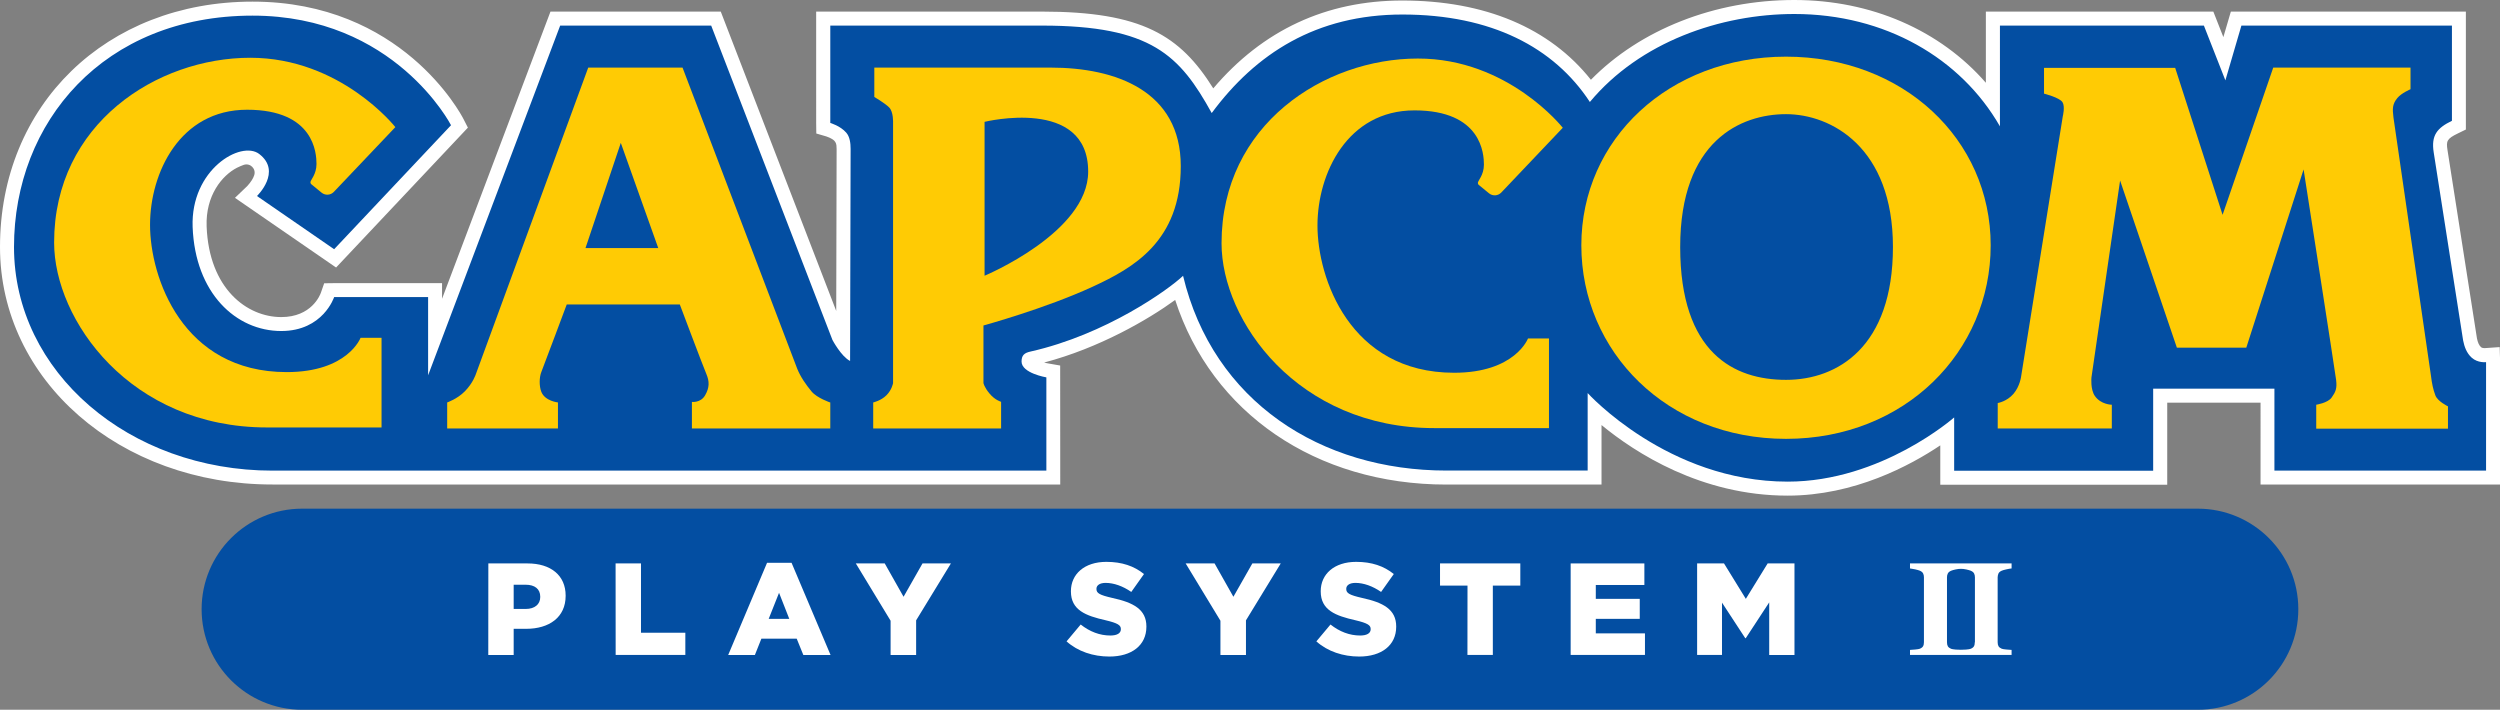<?xml version="1.0" encoding="utf-8"?>
<!-- Generator: Adobe Illustrator 26.0.3, SVG Export Plug-In . SVG Version: 6.00 Build 0)  -->
<svg version="1.1" id="Layer_1" xmlns="http://www.w3.org/2000/svg" xmlns:xlink="http://www.w3.org/1999/xlink" x="0px" y="0px"
	 viewBox="0 0 3839 1089.9" style="enable-background:new 0 0 3839 1089.9;" xml:space="preserve">
<rect x="0" y="0" width="3839" height="1089.9" fill="#808080" stroke="none"/>
<style type="text/css">
	.st0{fill-rule:evenodd;clip-rule:evenodd;fill:#034EA2;}
	.st1{fill:#FFFFFF;}
	.st2{fill:#231F20;}
	.st3{fill:#034EA2;}
	.st4{fill:#FFCB04;}
	.st5{fill:url(#SVGID_1_);}
	.st6{fill-rule:evenodd;clip-rule:evenodd;fill:url(#rect4789_00000093166749051999206860000011699358724661166762_);}
	.st7{fill:url(#SVGID_00000142159795997419000350000002368346518063071143_);}
	.st8{fill:url(#SVGID_00000105389463431930034360000000712819584809744525_);}
	.st9{fill:url(#SVGID_00000138563688270867178130000014516036179089874850_);}
	.st10{fill:url(#SVGID_00000114042485966836945780000014527707045766223028_);}
	.st11{fill:url(#SVGID_00000051343477831975429950000017805825381561941183_);}
	.st12{fill:url(#SVGID_00000038376907983223612590000004189409192620722851_);}
	.st13{fill:url(#SVGID_00000152229661376007954640000007848930789350875839_);}
	.st14{fill:url(#SVGID_00000047032001934550796960000004054740607614844597_);}
	.st15{fill:url(#SVGID_00000001642263060278099330000016881181104431239358_);}
	.st16{fill:url(#SVGID_00000033330521951118418710000012802834746905115266_);}
	.st17{fill:url(#SVGID_00000142867153636175881300000014814283631977049475_);}
	.st18{fill:url(#SVGID_00000163033765587833985920000004075967334292527756_);}
	.st19{fill:url(#SVGID_00000118381544665932364270000014985236499969819787_);}
	.st20{display:none;}
	.st21{display:inline;fill:#FF0642;}
	.st22{display:inline;fill:#FFFFFF;stroke:#000000;stroke-width:0.516;stroke-miterlimit:10;}
	.st23{display:inline;fill:#FFCB04;}
	.st24{fill-rule:evenodd;clip-rule:evenodd;fill:url(#rect4789_00000021086491394663084730000000087783982694077099_);}
	.st25{fill:url(#SVGID_00000165924618453656730040000012403874444761810816_);}
	.st26{fill:url(#SVGID_00000039136062479816453070000014814329044467521161_);}
	.st27{fill:url(#SVGID_00000139260107340741621330000011773874109937581499_);}
	.st28{fill:url(#SVGID_00000052102298596619632400000013132177270428102289_);}
	.st29{fill:url(#SVGID_00000127046188573717218450000006663752486688492982_);}
	.st30{fill:url(#SVGID_00000005268639227762773510000011941485214645403048_);}
	.st31{fill:url(#SVGID_00000128470091633670494850000015344015187082628261_);}
	.st32{fill:url(#SVGID_00000021819350135620947350000017284828730396810921_);}
	.st33{fill:url(#SVGID_00000151517803769938109220000011070449146445676939_);}
	.st34{fill:url(#SVGID_00000072263953485176039820000017240817479575339450_);}
	.st35{fill:url(#SVGID_00000067948043472242322900000007038089455858924973_);}
	.st36{fill:url(#SVGID_00000100375992008121579470000005860334133821238701_);}
	.st37{fill:url(#SVGID_00000106861418782322134080000018205851215945209518_);}
	.st38{fill:url(#SVGID_00000063623647071003530920000010195604557820781223_);}
	.st39{fill-rule:evenodd;clip-rule:evenodd;fill:url(#rect4789_00000176034616480646202020000001082072173055259031_);}
	.st40{fill:url(#SVGID_00000155868781100703788710000015338281092999316125_);}
	.st41{fill:url(#SVGID_00000023993002851999423760000005605654714479533224_);}
	.st42{fill:url(#SVGID_00000003797051078321851650000006650127308066104243_);}
	.st43{fill:url(#SVGID_00000047745740436156019120000014421305816979508362_);}
	.st44{fill:url(#SVGID_00000029015746837845001890000014684603198749567140_);}
	.st45{fill:url(#SVGID_00000092440760902991153570000008899365821255455919_);}
	.st46{fill:url(#SVGID_00000109028007365259354090000003441238027237030029_);}
	.st47{fill:url(#SVGID_00000160175445147695199160000008703184245822653116_);}
	.st48{fill:url(#SVGID_00000004545858658266282580000014404653348500163239_);}
	.st49{fill:url(#SVGID_00000013905640457170911930000007494406296641028005_);}
	.st50{fill:url(#SVGID_00000049912383507707861130000009551618036722219179_);}
	.st51{fill:url(#SVGID_00000045583475957979595590000016321409273280119982_);}
	.st52{fill:url(#SVGID_00000165220622079163987760000018365743675883885458_);}
	.st53{fill-rule:evenodd;clip-rule:evenodd;fill:url(#rect4789_00000022529014158410778100000016482244636922899862_);}
	.st54{fill:url(#SVGID_00000121987730192961478990000017324599846094280895_);}
	.st55{fill:url(#SVGID_00000109016004035608491430000014961593416582317209_);}
	.st56{fill:url(#SVGID_00000081625159195140578170000018204196720881130430_);}
	.st57{fill:url(#SVGID_00000116953373158274715370000005820178211717172624_);}
	.st58{fill:url(#SVGID_00000065754781849933572850000008068830734718041001_);}
	.st59{fill:url(#SVGID_00000142891522226432882250000003355077146360013989_);}
	.st60{fill:url(#SVGID_00000049190771629895311930000009029518569775581316_);}
	.st61{fill:url(#SVGID_00000175287359896260656420000017479733184050571923_);}
	.st62{fill:url(#SVGID_00000051364276238743781170000001397373200242087075_);}
	.st63{fill:url(#SVGID_00000057861855617728747960000014452719474444308636_);}
	.st64{fill:url(#SVGID_00000071550660931810629820000006926721326725018292_);}
	.st65{fill:url(#SVGID_00000129902444682757146180000001614696319959679891_);}
	.st66{fill:url(#SVGID_00000128444662675297008190000016716378131387401661_);}
	.st67{fill:url(#SVGID_00000155114161114240144790000007754119833254967717_);}
	.st68{fill-rule:evenodd;clip-rule:evenodd;fill:url(#rect4789_00000072252669306531284310000016439659371512238777_);}
	.st69{fill:url(#SVGID_00000051342065883928884970000014803203907828171153_);}
	.st70{fill:url(#SVGID_00000134231727193892879970000015053345467145208467_);}
	.st71{fill:url(#SVGID_00000011030115852083672040000000596334512435376266_);}
	.st72{fill:url(#SVGID_00000011001752731003049420000008298951439121917327_);}
	.st73{fill:url(#SVGID_00000062893836152563330370000016491098888650401926_);}
	.st74{fill:url(#SVGID_00000047773916384873544590000004987902358833677995_);}
	.st75{fill:url(#SVGID_00000096030032953023535120000013193656270952637845_);}
	.st76{fill:url(#SVGID_00000039822816341683867460000012604998539996297648_);}
	.st77{fill:url(#SVGID_00000050640736815428004240000007523087901150132364_);}
	.st78{fill:url(#SVGID_00000019674604064118586620000000456365356953309877_);}
	.st79{fill:url(#SVGID_00000150807795754996329370000013631668938553079726_);}
	.st80{fill:url(#SVGID_00000141439848141735454170000014134982636089346448_);}
	.st81{fill:url(#SVGID_00000034067828567654774040000017739591921766432417_);}
	.st82{fill:url(#SVGID_00000055696609723185185640000005913840800266300042_);}
	.st83{fill-rule:evenodd;clip-rule:evenodd;fill:url(#rect4789_00000013186400062413502940000015578664035581063354_);}
	.st84{fill:url(#SVGID_00000158013422321677301290000000768899398054230167_);}
	.st85{fill:url(#SVGID_00000004542665045139760090000009217838860335838864_);}
	.st86{fill:url(#SVGID_00000160879940735062834980000006417394501485239722_);}
	.st87{fill:url(#SVGID_00000168079587532389078600000013121492564279726015_);}
	.st88{fill:url(#SVGID_00000096768629276408861000000017587407203253404563_);}
	.st89{fill:url(#SVGID_00000110447375216257734220000013996547264204352679_);}
	.st90{fill:url(#SVGID_00000041284554212972671620000009572372163591669177_);}
	.st91{fill:url(#SVGID_00000038379515331904824660000010333703508366987963_);}
	.st92{fill:url(#SVGID_00000168796167237706072780000000840988882097760418_);}
	.st93{fill:url(#SVGID_00000067956939221675540790000013280452464629554069_);}
	.st94{fill:url(#SVGID_00000124135047006287585320000010358465617252491139_);}
	.st95{fill:url(#SVGID_00000059275219320644865390000007551246219961367736_);}
	.st96{fill:url(#SVGID_00000046337231525492878750000000329862710571837831_);}
	.st97{fill:url(#SVGID_00000162350530471293170800000015287473260329894808_);}
	.st98{fill:url(#SVGID_00000183946358785346437200000004388120440815458204_);}
	.st99{fill:url(#SVGID_00000156575265849751387460000011696824116667370138_);}
	.st100{fill:url(#SVGID_00000117639375486800854780000009245484395122702765_);}
	.st101{fill-rule:evenodd;clip-rule:evenodd;fill:url(#rect4789_00000075162725149416434610000011820574692839341999_);}
	.st102{fill:url(#SVGID_00000144322992927685212640000001334908416520302481_);}
	.st103{fill:url(#SVGID_00000018919451626459741490000016522730797816674466_);}
	.st104{fill:url(#SVGID_00000000203503998657970410000009093520696370320795_);}
	.st105{fill:url(#SVGID_00000158747048642929250420000015247113191553099151_);}
	.st106{fill:url(#SVGID_00000132808575894891402810000002994124502445872318_);}
	.st107{fill:url(#SVGID_00000028314335679012936770000018005650219088717489_);}
	.st108{fill:url(#SVGID_00000053542227909058346110000014169689985516920998_);}
	.st109{fill:url(#SVGID_00000103234322245830189760000012211534818661335224_);}
	.st110{fill:url(#SVGID_00000159433643769156938480000005387043936696367017_);}
	.st111{fill:url(#SVGID_00000059280506716011526370000005174200166267707320_);}
	.st112{fill:url(#SVGID_00000068667625741020078420000007524591912716878236_);}
	.st113{fill:url(#SVGID_00000064350074449197472360000009321314386808693661_);}
	.st114{fill:url(#SVGID_00000018201605527932317450000004709322214016926854_);}
	.st115{fill:url(#SVGID_00000075842472572468629430000004575798218684091321_);}
	.st116{fill-rule:evenodd;clip-rule:evenodd;fill:url(#rect4789_00000154390469664121336170000003901390371716062604_);}
	.st117{fill:url(#SVGID_00000147204272714841929280000003275234821956655531_);}
	.st118{fill:url(#SVGID_00000080895270628461648480000007621703797605870493_);}
	.st119{fill:url(#SVGID_00000101793924044916653740000015912381263986552233_);}
	.st120{fill:url(#SVGID_00000104702460596453849400000001726527404761693356_);}
	.st121{fill:url(#SVGID_00000114060343469828408900000004380448170147403188_);}
	.st122{fill:url(#SVGID_00000081620648136296200420000002373565725302391997_);}
	.st123{fill:url(#SVGID_00000111892920403518171650000014224376239250322067_);}
	.st124{fill:url(#SVGID_00000130630625857471878310000000278529005761428888_);}
	.st125{fill:url(#SVGID_00000062150563337756717350000017787344171365755025_);}
	.st126{fill:url(#SVGID_00000008854749200036676330000005956462160170059709_);}
	.st127{fill:url(#SVGID_00000018938462973848022110000017979221858507632824_);}
	.st128{fill:url(#SVGID_00000183217071727803087490000002977711434083195813_);}
	.st129{fill:url(#SVGID_00000006668642788492336160000017379068887620265368_);}
</style>
<g>
	<g>
		<path id="rect4789_00000105396785543101874810000004793803044034336698_" class="st0" d="M464,781.1h2910.9
			c85.3,0,154.4,69.1,154.4,154.4l0,0c0,85.3-69.1,154.4-154.4,154.4H464c-85.3,0-154.4-69.1-154.4-154.4l0,0
			C309.6,850.2,378.7,781.1,464,781.1z"/>
		<g>
			<path class="st1" d="M3068.9,880.5c0.9-1.7,2.5-3.1,5.1-4.2c1.6-0.7,3.9-1.3,7-2c3.1-0.7,5.8-1.2,8-1.4v-7.7h-39h-39h-39h-39v7.7
				c2.2,0.3,4.9,0.7,8,1.4s5.4,1.4,7,2c2.5,1.1,4.2,2.4,5.1,4.2c0.9,1.7,1.3,3.7,1.3,5.9v99.7c0,2.5-0.4,4.6-1.3,6.2
				c-0.9,1.6-2.6,2.9-5,3.9c-1.3,0.5-3.7,0.9-7.2,1.2s-6.1,0.5-7.9,0.6v7.7h39h39h39h39V998c-1.8-0.1-4.4-0.3-7.9-0.6
				s-5.9-0.7-7.2-1.2c-2.4-1-4.1-2.3-5-3.9c-0.9-1.6-1.3-3.7-1.3-6.2v-99.7C3067.7,884.2,3068.1,882.3,3068.9,880.5z M3032.5,986.2
				c0,2.5-0.4,4.6-1.3,6.2c-0.9,1.6-2.6,2.9-5,3.9c-1.3,0.5-3.7,0.9-7.2,1.2h-0.1c-5.2,0.4-10.4,0.4-15.5,0h-0.1
				c-3.5-0.3-5.9-0.7-7.2-1.2c-2.4-1-4.1-2.3-5-3.9s-1.3-3.7-1.3-6.2v-99.7c0-2.2,0.4-4.2,1.3-5.9c0.9-1.7,2.5-3.1,5.1-4.2
				c1.6-0.7,3.9-1.3,7-2h0.1c5.2-1.2,10.6-1.2,15.9,0h0.1c3.1,0.7,5.4,1.4,7,2c2.5,1.1,4.2,2.4,5.1,4.2c0.9,1.7,1.3,3.7,1.3,5.9
				v99.7H3032.5z"/>
			<g>
				<path class="st1" d="M749.9,865.2h60.3c35.5,0,58.4,18.3,58.4,49.4v0.4c0,33.1-25.5,50.6-60.5,50.6h-19.3v40.2h-39L749.9,865.2
					L749.9,865.2z M807.3,935.1c13.9,0,22.3-7.2,22.3-18.3v-0.4c0-12-8.4-18.5-22.5-18.5h-18.3v37.2H807.3z"/>
				<path class="st1" d="M945.3,865.2h39v106.4h68.1v34.1h-107L945.3,865.2L945.3,865.2z"/>
				<path class="st1" d="M1177.9,864.2h37.6l59.9,141.6h-41.8l-10.2-25.1h-54.2l-10,25.1h-41L1177.9,864.2z M1212,950.3l-15.7-40
					l-15.9,40H1212z"/>
				<path class="st1" d="M1367.6,953.2l-53.4-88h44.4l28.9,51.2l29.1-51.2h43.6l-53.4,87.4v53.2h-39.2V953.2z"/>
				<path class="st1" d="M1637.8,984.9l21.7-25.9c13.9,11,29.3,16.9,45.6,16.9c10.4,0,16.1-3.6,16.1-9.6v-0.4c0-5.8-4.6-9-23.7-13.5
					c-29.9-6.8-53-15.3-53-44.2v-0.4c0-26.1,20.7-45,54.4-45c23.9,0,42.6,6.4,57.8,18.7l-19.5,27.5c-12.9-9-26.9-13.9-39.4-13.9
					c-9.4,0-14.1,4-14.1,9v0.4c0,6.4,4.8,9.2,24.3,13.7c32.3,7,52.4,17.5,52.4,43.8v0.4c0,28.7-22.7,45.8-56.8,45.8
					C1678.7,1008.2,1655.1,1000.4,1637.8,984.9z"/>
				<path class="st1" d="M1874.1,953.2l-53.4-88h44.4l28.9,51.2l29.1-51.2h43.6l-53.4,87.4v53.2h-39.2V953.2z"/>
				<path class="st1" d="M2021.4,984.9l21.7-25.9c13.9,11,29.3,16.9,45.6,16.9c10.4,0,16.1-3.6,16.1-9.6v-0.4c0-5.8-4.6-9-23.7-13.5
					c-29.9-6.8-53-15.3-53-44.2v-0.4c0-26.1,20.7-45,54.4-45c23.9,0,42.6,6.4,57.8,18.7l-19.5,27.5c-12.9-9-26.9-13.9-39.4-13.9
					c-9.4,0-14.1,4-14.1,9v0.4c0,6.4,4.8,9.2,24.3,13.7c32.3,7,52.4,17.5,52.4,43.8v0.4c0,28.7-22.7,45.8-56.8,45.8
					C2062.4,1008.2,2038.7,1000.4,2021.4,984.9z"/>
				<path class="st1" d="M2253.5,899.3h-42.2v-34.1h123.3v34.1h-42.2v106.4h-39L2253.5,899.3L2253.5,899.3z"/>
				<path class="st1" d="M2412,865.2h113.1v33.1h-74.6v21.3h67.5v30.7h-67.5v22.3h75.5v33.1h-114.1V865.2H2412z"/>
				<path class="st1" d="M2606.2,865.2h41.2l33.5,54.4l33.5-54.4h41.2v140.6h-38.8V925l-36,55h-0.8l-35.7-54.6v80.3h-38.2V865.2
					H2606.2z"/>
			</g>
		</g>
	</g>
	<g>
		<path class="st2" d="M1511.9,187.1v236.3c0,0,159.1-66.3,159.1-159.8C1671.1,148,1511.9,187.1,1511.9,187.1"/>
		<path class="st2" d="M2742.6,175.2c-69.4,0-162.5,40.8-162.5,204s82.9,204,162.5,204c79.5,0,164.2-51,164.2-204
			C2906.8,226.2,2812,175.2,2742.6,175.2"/>
		<polyline class="st2" points="899.1,380.9 1010.8,380.9 953.3,219.4 899.1,380.9 		"/>
		<path class="st2" d="M585.9,656.3H409.9c-209.9,0-326.7-164.9-326.7-283.9c0-182.4,158-283.7,301.3-283.7
			c138.8,0,222.6,106.5,222.6,106.5L511.4,296c0,0-5.1,2.6-9.3,2.6c-4.3,0-10.2-4.3-10.2-4.3l-11.9-10.2c0,0-3.4-0.8-3.4-4.3
			c0-3.4,9.3-11.9,9.3-28c0-16.1-3.4-83.3-106.6-83.3s-149,96.9-149,176.8c0,79.9,49.1,226.1,209.9,226.1
			c93.6,0,113.4-52.7,113.4-52.7h32.2V656.3z M1274.9,658h-212.4v-40.8c0,0,13.5,1.7,20.3-10.2c6.8-11.9,6.8-21.3,1.7-33.2
			c-5.1-11.9-40.6-106.3-40.6-106.3H870.3c0,0-35.6,95.2-38.9,103.7c-3.4,8.5-3.4,22.1,0,30.6c5.6,14.1,25.4,16.2,25.4,16.2V658
			H686.7v-39.9c0,0,15.4-5.3,27-17c12.7-12.7,16.9-26.3,16.9-26.3l172.7-470.8h144.8l176,462.3c5.1,12.8,13.6,24.7,22.1,34.9
			c8.4,10.2,28.7,17,28.7,17V658z M1677.8,440.5c-72.3,33.4-167.5,59.5-167.5,59.5v88.4c0,0,0.8,6,9.3,16.2
			c8.5,10.2,17.8,12.7,17.8,12.7V658h-196.4v-39.9c0,0,11.9-2.6,20.3-11c8.5-8.5,10.2-18.7,10.2-18.7V188.9c0,0,0.8-17-6-23.8
			c-6.8-6.8-22.8-16.1-22.8-16.1v-45.1c0,0,170.9,0,270.8,0c99.9,0,199.8,35.7,199.8,151.3S1740.4,411.6,1677.8,440.5z
			 M2172.1,169.4c-103.2,0-149,96.9-149,176.8c0,79.9,49.1,226.1,209.9,226.1c93.6,0,113.4-52.7,113.4-52.7h32.2v137.7h-176.1
			c-209.9,0-326.7-164.9-326.7-283.8c0-182.5,158-283.7,301.3-283.7c138.8,0,222.6,106.5,222.6,106.5l-95.6,100.7
			c0,0-5.1,2.5-9.3,2.5c-4.2,0-10.2-4.2-10.2-4.2l-11.9-10.2c0,0-3.4-0.9-3.4-4.3c0-3.4,9.3-11.9,9.3-28
			C2278.8,236.6,2275.4,169.4,2172.1,169.4z M2742.6,673.9c-182.8,0-314.3-134.1-314.3-297.2s134.8-289.6,314.3-289.6
			c179.4,0,314.2,126.5,314.2,289.6S2925.4,673.9,2742.6,673.9z M3759.1,658.3h-202.3v-36.8c0,0,17.8-2.6,23.7-11
			c6-8.5,8.5-13.6,6.8-27.2c-1.7-13.6-49.9-323-49.9-323l-88.1,273.6h-106.6l-87.2-256.6l-44,302.5c0,0-1.7,18.2,5.1,28.1
			c9.3,13.6,26.2,13.6,26.2,13.6V658h-175.2v-39.1c0,0,14-2.1,24.1-14c10.2-11.9,11.9-27.2,11.9-27.2l63.9-399.1
			c0,0,3.8-14.9-0.4-21.7c-4.5-7.2-28.4-13.2-28.4-13.2v-39.6h201.5L3413,330l77.8-226.1h210.8v33.2c0,0-14.1,5.9-20.3,13.6
			c-7.6,9.3-7.6,16.1-6,29.7c1.7,13.6,55.9,382.4,57.6,396.1c1.7,13.6,3.4,21.3,6.8,30.6c3.4,9.3,19.5,16.9,19.5,16.9V658.3z"/>
		<path class="st1" d="M1511.9,187.1v236.3c0,0,159.1-66.3,159.1-159.8C1671.1,148,1511.9,187.1,1511.9,187.1"/>
		<path class="st1" d="M2742.6,175.2c-69.4,0-162.5,40.8-162.5,204s82.9,204,162.5,204c79.5,0,164.2-51,164.2-204
			C2906.8,226.2,2812,175.2,2742.6,175.2"/>
		<polyline class="st1" points="899.1,380.9 1010.8,380.9 953.3,219.4 899.1,380.9 		"/>
		<path class="st1" d="M2745.1,761.1c-132.8,0-234.3-66-285.8-108.4v91.4h-238.2c-200.4,0-360.4-110.2-416.5-283.5
			c-41.8,30.4-116.9,73.9-201.2,96.1c2.3,0.6,4.6,1.2,6.8,1.5l17.8,3.1l0.1,182.7H418.3C183.8,744.1,0,583.8,0,379.3
			C0,161,163.1,2.5,387.8,2.5c228.9,0,320,172.6,323.8,180l6.9,13.5L516.1,410.8l-155.3-107l19-18.2c5.7-6.3,9-11.7,10.5-16.3
			c3.5-10-6.1-19.6-16.1-16.1c-3.1,1.1-6.7,2.6-10.5,4.5c-22.5,11.7-48.2,42.3-46.4,90.1c3.7,95.6,62,139.1,114.6,139.1
			c46.4,0,59.6-33.7,60.9-37.5l5-14.4l15.3-0.2h165.7v24l166.5-441h261.5l177.3,459.7c0.2-94.3,0.6-242.7,0.6-248.7
			c0-2.3-0.1-4.2-0.3-5.7c-0.4-3.6-2.4-6.8-5.4-8.8c-3.6-2.4-7.9-4.1-10.1-4.8l-15.4-4.5l-0.2-16.1V17.8h346.5
			c153.9,0,212.4,36.6,263.3,117.9c76-89.5,173.5-134.9,290.2-134.9c126.9,0,226.4,42,289.7,121.7C2518.7,45.4,2633.2,0,2755.3,0
			c118.2,0,223.9,46.5,294.2,127.1V17.8h349.3l15.4,39.2l11.5-39.2h360.9l0,181.1l-12.1,5.9c-17.2,8.3-18.3,11.8-16.1,25.8
			l45.2,288.9c1.3,6.5,3.3,11,6.4,13.7c1.4,1.2,4.3,1.5,5.5,1.4l23-1.6l0.7,23v188.1h-367.9V618.3h-143.3v126.1h-348.5v-60.5
			C2933.4,714.8,2847.6,761.1,2745.1,761.1z M2416.5,548.2l37.3,41c1.2,1.3,119.3,128.9,291.3,128.9c133.7,0,240.4-92.3,241.4-93.2
			l35.6-31.3l0,107.9h262.7V575.3H3514v125.8h282.1v-127c-4.9-1.9-10.1-4.7-14.9-9c-13.5-12.1-17.9-27.6-20-38.2l-45.3-289.8
			c-5.5-35,9.2-52.9,27.7-64.5l0-112h-285.8l-37.7,129l-50.6-129h-277.1v213.8l-40.1-69.8c-58.1-101.3-169.2-161.7-297.1-161.7
			c-119.8,0-231.1,47.6-297.5,127.4l-18.5,22.2l-15.9-24.2c-53.5-81.5-146.9-124.6-269.9-124.6c-114.4,0-204.6,46.7-275.6,142.6
			l-19.9,26.8l-16.2-29.2c-42.3-76.4-76.6-123.3-241.9-123.3h-303.6v113.9c6.4,3.4,13.5,8.3,19.3,15.1c8,9.2,11.9,22,11.9,39
			c0,8.8-0.8,325.6-0.8,325.6l-0.1,34.7l-31-15.6c-18.2-9.2-32.5-34-36.4-41.4l-1.1-2.3l-180.9-469H875L677.5,584l-41.5-7.6v-98.7
			H526.6c-11.4,19.8-38.6,52.1-94.7,52.1c-72.5,0-152.7-56.4-157.5-180.4c-2.6-67.9,35.9-112.4,69.6-129.8
			c25.2-13,50.2-13.1,67.1-0.2c18.2,13.9,22.7,30.1,23.3,41.2c0.8,13.5-3.8,25.8-9.2,35.4l85,58.5l155.8-165.2
			c-24.4-37.6-108.2-143.9-278-143.9c-203.1,0-344.9,137.3-344.9,333.8c0,180.5,164.9,321.9,375.4,321.9h1166.9v-105
			c-20.6-7-38.1-20.3-38.1-40.9c0-13.4,5.3-30.6,30.3-36.2c108.2-24.4,202.3-89.9,224.3-111l27-25.9l8.7,36.4
			c41.8,174.4,188.8,282.7,383.8,282.7h195.3V548.2z"/>
		<path class="st3" d="M692.6,192.3L513.1,382.7L394.6,301c0,0,38.9-37.4,3.4-64.6c-27.8-21.2-105.5,23.8-102.2,112.2
			c3.9,101.9,66.7,159.7,136.1,159.7c64.3,0,81.2-52.1,81.2-52.1h144.3v120.1L860.2,39.3h231.9L1278.3,522c0,0,13.5,25.5,27.1,32.3
			c0,0,0.8-316.7,0.8-325.6c0-8.9-1.2-18.7-6.7-25c-9.1-10.5-24.5-14.9-24.5-14.9V39.3c0,0,214.9,0,325,0
			c168.5,0,211.8,45.9,260.7,134.3c67.5-91.2,160.4-151.3,292.9-151.3c136.4,0,232.8,50.4,287.8,134.3
			c76.9-92.3,200.8-135.1,314-135.1c139.2,0,255.6,67.7,315.7,172.5V39.3h313.2l33,84.1l24.6-84.1h323.3l0,146.2
			c-22.9,11.1-32.1,22.3-28,48.5l45.2,288.9c1.9,9.4,5.2,19.2,13.2,26.4c9.4,8.4,22,6.8,22,6.8v166.6h-325V596.8h-186.2v126.1
			h-305.6V641c0,0-111.7,98.6-255.6,98.6c-184.2,0-307.2-136-307.2-136v119c0,0-13.5,0-216.7,0c-192.8,0-358.4-106-404.6-299.1
			c-21.9,21-118.5,90.3-234.5,116.4c-9,2-13.5,5.5-13.5,15.3c0,17.9,38.1,24.3,38.1,24.3v143.2c0,0-1002.1,0-1188.4,0
			c-220.1,0-396.9-151.3-396.9-343.3S159.3,24,387.8,24C606.2,24,692.6,192.3,692.6,192.3"/>
		<path class="st4" d="M903.3,103.8h144.8l176.1,462.4c5.1,12.7,13.5,24.6,22,34.9c8.4,10.2,28.8,17,28.8,17V658h-212.5v-40.8
			c0,0,13.5,1.7,20.3-10.2c6.8-11.9,6.8-21.3,1.7-33.2c-5.1-11.9-40.6-106.3-40.6-106.3H870.3c0,0-35.6,95.2-39,103.7
			c-3.4,8.5-3.4,22.1,0,30.6C837,616,856.8,618,856.8,618V658H686.7V618c0,0,15.5-5.3,27-17c12.7-12.8,17-26.4,17-26.4L903.3,103.8
			 M899.1,380.9h111.7l-57.5-161.5L899.1,380.9z"/>
		<path class="st4" d="M1342.6,103.8c0,0,171,0,270.8,0c99.9,0,199.8,35.7,199.8,151.3s-72.8,156.3-135.4,185.2
			c-72.3,33.4-167.6,59.5-167.6,59.5v88.3c0,0,0.8,6,9.3,16.2c8.4,10.2,17.8,12.7,17.8,12.7V658h-196.4V618c0,0,11.9-2.6,20.3-11
			c8.5-8.5,10.2-18.7,10.2-18.7V188.8c0,0,0.8-17-6-23.8c-6.8-6.8-22.8-16.1-22.8-16.1V103.8 M1511.9,187.1v236.3
			c0,0,159.1-66.3,159.1-159.8C1671.1,148,1511.9,187.1,1511.9,187.1z"/>
		<path class="st4" d="M2742.6,673.9c-182.8,0-314.3-134.1-314.3-297.2S2563.2,87,2742.6,87c179.5,0,314.3,126.5,314.3,289.7
			S2925.5,673.9,2742.6,673.9 M2580.1,379.3c0,163.2,82.9,204,162.5,204c79.5,0,164.2-51,164.2-204c0-153-94.8-204-164.2-204
			C2673.2,175.3,2580.1,216.1,2580.1,379.3z"/>
		<path class="st4" d="M3138.7,104.2h201.5l72.8,225.7l77.8-226.1h210.8V137c0,0-14,5.9-20.3,13.6c-7.6,9.3-7.6,16.2-5.9,29.8
			c1.7,13.6,55.8,382.4,57.5,396c1.7,13.7,3.4,21.3,6.8,30.6c3.3,9.3,19.4,17,19.4,17v34.3h-202.3v-36.8c0,0,17.8-2.6,23.7-11.1
			c6-8.5,8.5-13.6,6.8-27.2c-1.7-13.6-49.9-323-49.9-323l-88,273.7h-106.6l-87.2-256.7l-44,302.6c0,0-1.7,18.1,5.1,28
			c9.3,13.7,26.2,13.7,26.2,13.7V658h-175.2v-39.1c0,0,13.9-2.2,24.1-14c10.2-11.9,11.9-27.2,11.9-27.2l63.9-399
			c0,0,3.8-14.9-0.4-21.7c-4.4-7.2-28.4-13.2-28.4-13.2V104.2"/>
		<path class="st4" d="M607.1,195.2l-94.5,99.5c-5,5.2-13.1,5.7-18.7,1.2l-16.1-13.2c-0.7-0.6-1.1-1.6-1.1-2.9
			c0-3.4,9.3-11.9,9.3-28c0-16.2-3.3-83.3-106.6-83.3c-103.2,0-149,96.9-149,176.8c0,79.9,49.1,226.1,209.9,226.1
			c93.6,0,113.4-52.7,113.4-52.7h32.2v137.7H409.9C200,656.3,83.1,491.4,83.1,372.4c0-182.5,158-283.7,301.3-283.7
			C523.3,88.8,607.1,195.2,607.1,195.2"/>
		<path class="st4" d="M2399.8,196.2l-94.5,99.5c-5,5.2-13.1,5.7-18.7,1.2l-16.1-13.2c-0.7-0.6-1.1-1.6-1.1-2.9
			c0-3.4,9.3-11.9,9.3-28c0-16.2-3.3-83.3-106.6-83.3c-103.2,0-149,96.9-149,176.8c0,79.9,49.1,226.1,209.9,226.1
			c93.6,0,113.4-52.7,113.4-52.7h32.2v137.7h-176.1c-209.9,0-326.7-164.9-326.7-283.8c0-182.5,158-283.7,301.3-283.7
			C2316,89.7,2399.8,196.2,2399.8,196.2"/>
	</g>
</g>
</svg>
